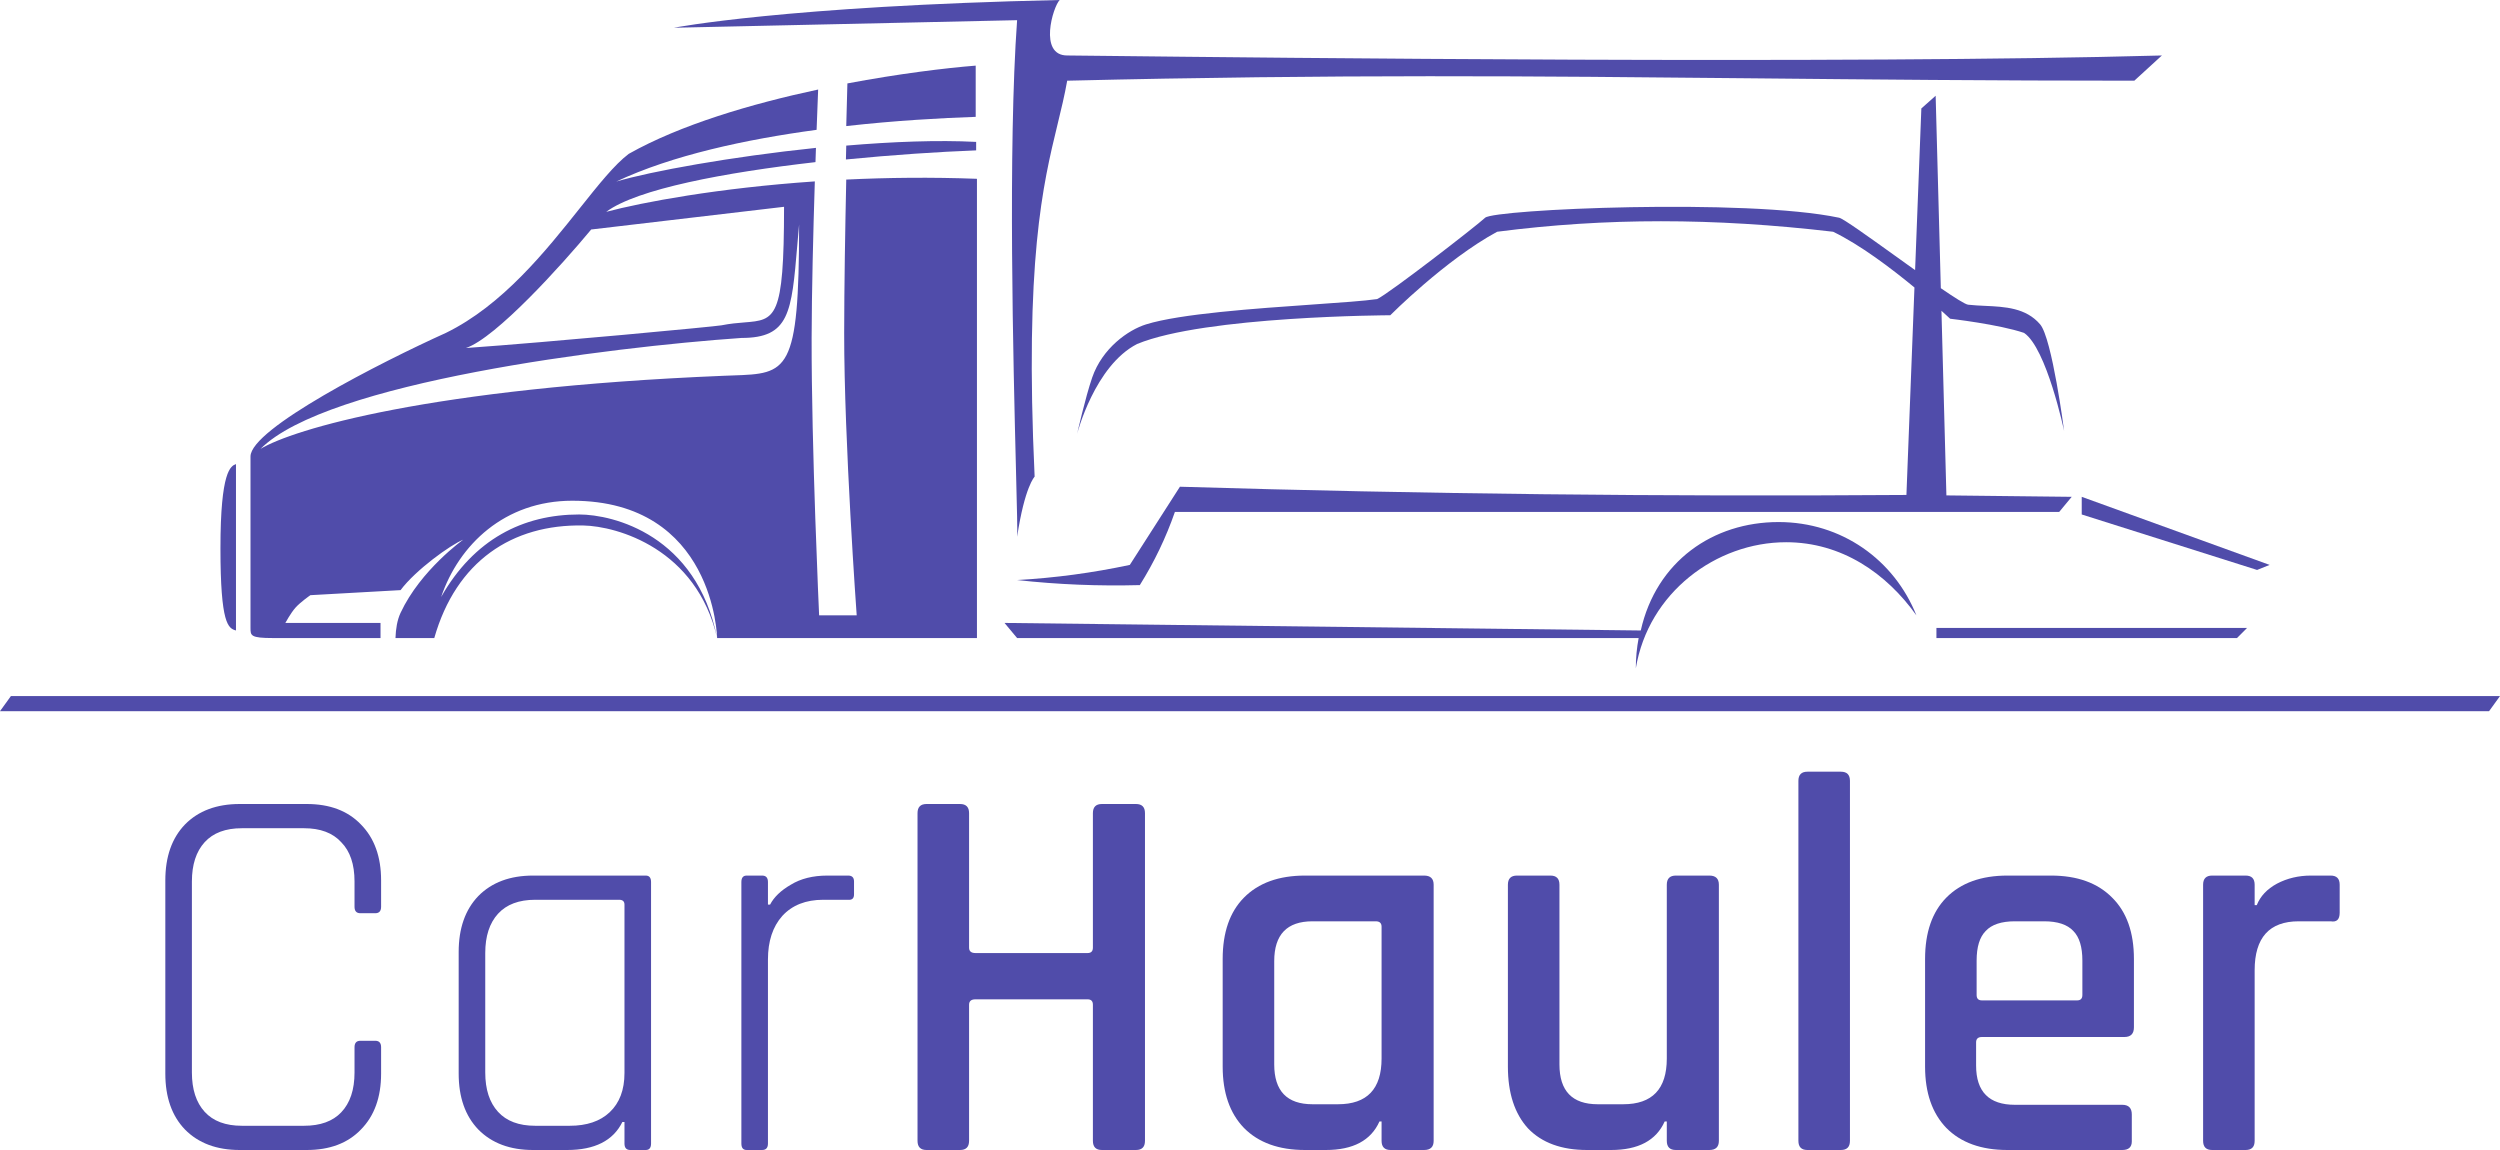 <svg width="100" height="46" viewBox="0 0 100 46" fill="none" xmlns="http://www.w3.org/2000/svg">
    <path d="M40.686 21.469C40.703 21.307 40.678 20.322 40.64 18.831C40.532 14.506 40.316 5.92 40.684 0.807L26.956 1.11C26.956 1.11 31.405 0.242 42.387 0C42.12 0.269 41.532 2.219 42.688 2.219C42.812 2.219 43.358 2.226 44.246 2.236C50.51 2.307 73.809 2.573 86.475 2.219L85.373 3.228C79.626 3.228 74.712 3.179 70.04 3.132C61.354 3.045 53.504 2.966 42.688 3.228C42.582 3.822 42.447 4.379 42.302 4.974C41.719 7.379 40.983 10.414 41.385 19.066C41.385 19.066 40.987 19.467 40.686 21.469Z" fill="#504CAA"/>
    <path d="M40.686 21.469L40.686 21.474L40.685 21.477C40.685 21.478 40.685 21.48 40.685 21.481L40.685 21.482L40.684 21.483L40.684 21.485L40.684 21.487L40.686 21.469Z" fill="#504CAA"/>
    <path d="M45.193 22.596C43.7 22.915 42.207 23.115 40.684 23.202C42.32 23.383 43.948 23.448 45.593 23.404C46.174 22.474 46.635 21.513 46.996 20.478H82.367L82.868 19.873L77.856 19.816L77.658 12.431C77.878 12.629 78.005 12.749 78.005 12.749C78.005 12.749 79.96 12.974 80.962 13.316C81.864 13.921 82.565 17.239 82.565 17.239C82.565 17.239 82.085 13.535 81.605 12.974C81.037 12.309 80.194 12.271 79.396 12.234C79.166 12.223 78.94 12.213 78.725 12.188C78.607 12.174 78.187 11.908 77.633 11.528L77.426 3.83L76.854 4.338L76.604 10.805C76.342 10.618 76.074 10.425 75.811 10.236L75.81 10.236C74.73 9.461 73.73 8.743 73.565 8.709C69.845 7.923 59.766 8.372 59.406 8.709C59.046 9.045 55.566 11.739 55.086 11.963C54.575 12.037 53.624 12.103 52.506 12.181C50.208 12.341 47.203 12.551 45.846 12.974C45.126 13.198 44.092 13.926 43.686 15.106C43.413 15.899 43.086 17.351 43.086 17.351C43.086 17.351 43.788 14.627 45.486 13.759C48.196 12.637 55.611 12.61 55.611 12.61C55.611 12.61 57.816 10.39 59.886 9.27C64.228 8.709 68.537 8.709 73.325 9.27C74.404 9.791 75.645 10.729 76.578 11.499L76.257 19.798C66.566 19.869 56.884 19.76 47.197 19.469L45.193 22.596Z" fill="#504CAA"/>
    <path d="M90.283 22.798L83.269 20.579V19.873L90.784 22.596L90.283 22.798Z" fill="#504CAA"/>
    <path d="M65.433 26.733C65.934 23.706 68.646 21.689 71.445 21.689C73.662 21.689 75.456 22.929 76.656 24.614C75.766 22.392 73.668 20.882 71.142 20.882C68.522 20.882 66.254 22.448 65.631 25.219L40.18 24.917L40.684 25.522H65.546C65.472 25.91 65.433 26.314 65.433 26.733Z" fill="#504CAA"/>
    <path d="M89.882 25.118H77.457V25.522H89.479L89.882 25.118Z" fill="#504CAA"/>
    <path fill-rule="evenodd" clip-rule="evenodd" d="M25.15 6.154C27.212 4.991 30.05 4.153 32.726 3.581C32.709 4.008 32.687 4.559 32.664 5.193C29.834 5.575 26.881 6.211 24.649 7.263C26.017 6.855 29.254 6.267 32.638 5.915C32.632 6.1 32.625 6.291 32.619 6.485C28.99 6.9 25.479 7.559 24.248 8.474C25.7 8.088 28.728 7.521 32.593 7.256C32.529 9.295 32.469 11.646 32.465 13.518C32.455 17.899 32.765 24.614 32.765 24.614H34.268C34.268 24.614 33.764 17.652 33.767 13.316C33.769 11.448 33.807 9.162 33.85 7.183C35.485 7.104 37.244 7.083 39.078 7.152V25.522H28.685C28.685 25.522 28.575 20.029 22.891 20.029C20.186 20.029 18.355 21.79 17.645 23.88C18.956 21.569 20.924 20.579 23.165 20.579C24.532 20.579 27.865 21.404 28.685 25.522C27.865 21.954 24.696 21.046 23.329 21.019C20.486 20.964 18.246 22.45 17.371 25.522H15.819C15.831 25.159 15.888 24.802 16.023 24.513C16.825 22.798 18.528 21.588 18.528 21.588C18.027 21.79 16.624 22.798 16.023 23.605L12.416 23.807C12.416 23.807 12.018 24.081 11.815 24.311C11.627 24.524 11.414 24.917 11.414 24.917H15.221V25.522H10.919C10.02 25.522 10.02 25.422 10.02 25.121V25.118C10.02 22.697 10.02 18.259 10.02 18.259C10.02 17.149 15.23 14.493 17.836 13.316C20.104 12.207 21.827 10.043 23.195 8.325C23.942 7.387 24.584 6.581 25.15 6.154ZM23.647 9.18L31.362 8.272C31.362 12.77 31.021 12.797 29.774 12.897C29.51 12.918 29.207 12.943 28.857 13.013C28.635 13.058 21.977 13.686 18.637 13.921C19.839 13.518 22.478 10.592 23.647 9.18ZM31.892 9.806C31.664 12.51 31.578 13.518 29.659 13.518C24.348 13.887 13.066 15.293 10.421 17.956C11.69 17.183 17.174 15.515 28.958 15.031C29.08 15.026 29.197 15.022 29.31 15.018L29.311 15.018C31.51 14.942 31.964 14.926 31.964 8.978C31.937 9.27 31.914 9.546 31.892 9.806Z" fill="#504CAA"/>
    <path d="M39.046 6.015V5.676C37.516 5.596 35.693 5.668 33.85 5.824C33.846 6.004 33.842 6.19 33.837 6.379C35.707 6.194 37.542 6.073 39.046 6.015Z" fill="#504CAA"/>
    <path d="M33.85 5.043C35.793 4.825 37.615 4.721 39.028 4.674V2.625C37.819 2.721 35.954 2.949 33.896 3.337C33.884 3.759 33.868 4.346 33.85 5.043Z" fill="#504CAA"/>
    <path d="M9.439 25.219V18.561C9.232 18.646 8.818 18.814 8.818 21.933C8.818 24.966 9.128 25.135 9.439 25.219Z" fill="#504CAA"/>
    <path d="M100 27.842H0.437L0 28.447H99.563L100 27.842Z" fill="#504CAA"/>
    <path d="M72.297 46H73.636C73.877 46 73.998 45.878 73.998 45.634V31.234C73.998 30.99 73.877 30.868 73.636 30.868H72.297C72.056 30.868 71.936 30.99 71.936 31.234V45.634C71.936 45.878 72.056 46 72.297 46Z" fill="#504CAA"/>
    <path d="M12.268 46H9.589C8.668 46 7.938 45.727 7.4 45.182C6.875 44.637 6.613 43.891 6.613 42.944V35.216C6.613 34.269 6.875 33.523 7.4 32.978C7.938 32.432 8.668 32.16 9.589 32.16H12.268C13.189 32.16 13.912 32.432 14.436 32.978C14.974 33.523 15.244 34.269 15.244 35.216V36.271C15.244 36.443 15.166 36.529 15.01 36.529H14.415C14.259 36.529 14.181 36.443 14.181 36.271V35.259C14.181 34.571 14.004 34.047 13.649 33.688C13.309 33.315 12.813 33.129 12.161 33.129H9.674C9.022 33.129 8.526 33.315 8.186 33.688C7.846 34.061 7.676 34.585 7.676 35.259V42.901C7.676 43.575 7.846 44.099 8.186 44.472C8.526 44.845 9.022 45.031 9.674 45.031H12.161C12.813 45.031 13.309 44.852 13.649 44.493C14.004 44.12 14.181 43.589 14.181 42.901V41.889C14.181 41.717 14.259 41.631 14.415 41.631H15.01C15.166 41.631 15.244 41.717 15.244 41.889V42.944C15.244 43.891 14.974 44.637 14.436 45.182C13.912 45.727 13.189 46 12.268 46Z" fill="#504CAA"/>
    <path fill-rule="evenodd" clip-rule="evenodd" d="M22.683 46H21.323C20.402 46 19.672 45.727 19.134 45.182C18.609 44.637 18.347 43.891 18.347 42.944V38.079C18.347 37.132 18.609 36.386 19.134 35.84C19.672 35.295 20.402 35.023 21.323 35.023H25.829C25.971 35.023 26.042 35.109 26.042 35.281V45.742C26.042 45.914 25.971 46 25.829 46H25.213C25.057 46 24.979 45.914 24.979 45.742V44.881H24.894C24.526 45.627 23.789 46 22.683 46ZM24.979 42.922V36.185C24.979 36.056 24.908 35.991 24.767 35.991H21.408C20.756 35.991 20.26 36.178 19.92 36.551C19.58 36.924 19.41 37.448 19.41 38.122V42.901C19.41 43.575 19.58 44.099 19.92 44.472C20.26 44.845 20.756 45.031 21.408 45.031H22.79C23.47 45.031 24.001 44.852 24.384 44.493C24.781 44.12 24.979 43.596 24.979 42.922Z" fill="#504CAA"/>
    <path d="M29.867 46H30.484C30.64 46 30.718 45.914 30.718 45.742V38.38C30.718 37.649 30.909 37.067 31.292 36.637C31.688 36.206 32.234 35.991 32.928 35.991H33.928C34.083 36.006 34.161 35.934 34.161 35.776V35.259C34.161 35.102 34.083 35.023 33.928 35.023H33.099C32.517 35.023 32.029 35.145 31.632 35.389C31.235 35.618 30.959 35.884 30.803 36.185H30.718V35.281C30.718 35.109 30.64 35.023 30.484 35.023H29.867C29.726 35.023 29.655 35.109 29.655 35.281V45.742C29.655 45.914 29.726 46 29.867 46Z" fill="#504CAA"/>
    <path d="M38.402 46H37.062C36.822 46 36.701 45.878 36.701 45.634V32.526C36.701 32.282 36.822 32.16 37.062 32.16H38.402C38.642 32.16 38.763 32.282 38.763 32.526V37.907C38.763 38.05 38.848 38.122 39.018 38.122H43.503C43.645 38.122 43.716 38.05 43.716 37.907V32.526C43.716 32.282 43.836 32.16 44.077 32.16H45.438C45.679 32.16 45.799 32.282 45.799 32.526V45.634C45.799 45.878 45.679 46 45.438 46H44.077C43.836 46 43.716 45.878 43.716 45.634V40.188C43.716 40.045 43.645 39.973 43.503 39.973H39.018C38.848 39.973 38.763 40.045 38.763 40.188V45.634C38.763 45.878 38.642 46 38.402 46Z" fill="#504CAA"/>
    <path fill-rule="evenodd" clip-rule="evenodd" d="M52.202 46H53.031C54.122 46 54.838 45.62 55.178 44.859H55.263V45.634C55.263 45.878 55.384 46 55.624 46H56.964C57.219 46 57.346 45.878 57.346 45.634V35.389C57.346 35.145 57.219 35.023 56.964 35.023H52.202C51.153 35.023 50.339 35.317 49.758 35.905C49.191 36.479 48.907 37.297 48.907 38.359V42.664C48.907 43.711 49.191 44.529 49.758 45.117C50.339 45.706 51.153 46 52.202 46ZM55.263 37.067V42.341C55.263 43.561 54.682 44.17 53.52 44.17H52.5C51.479 44.17 50.969 43.639 50.969 42.578V38.445C50.969 37.383 51.479 36.852 52.5 36.852H55.029C55.185 36.852 55.263 36.924 55.263 37.067Z" fill="#504CAA"/>
    <path d="M64.44 46H63.484C62.463 46 61.677 45.713 61.124 45.139C60.586 44.551 60.316 43.726 60.316 42.664V35.389C60.316 35.145 60.437 35.023 60.678 35.023H62.017C62.258 35.023 62.378 35.145 62.378 35.389V42.578C62.378 43.639 62.889 44.17 63.909 44.17H64.929C66.091 44.17 66.672 43.561 66.672 42.341V35.389C66.672 35.145 66.793 35.023 67.034 35.023H68.373C68.628 35.023 68.755 35.145 68.755 35.389V45.634C68.755 45.878 68.628 46 68.373 46H67.034C66.793 46 66.672 45.878 66.672 45.634V44.859H66.587C66.247 45.62 65.531 46 64.44 46Z" fill="#504CAA"/>
    <path fill-rule="evenodd" clip-rule="evenodd" d="M84.89 46H80.298C79.249 46 78.434 45.706 77.853 45.117C77.287 44.529 77.003 43.711 77.003 42.664V38.359C77.003 37.297 77.287 36.479 77.853 35.905C78.434 35.317 79.249 35.023 80.298 35.023H82.041C83.09 35.023 83.905 35.317 84.486 35.905C85.067 36.479 85.357 37.297 85.357 38.359V41.093C85.357 41.351 85.23 41.48 84.975 41.48H79.278C79.122 41.48 79.044 41.552 79.044 41.695V42.621C79.044 43.668 79.561 44.192 80.596 44.192H84.89C85.145 44.192 85.272 44.321 85.272 44.579V45.656C85.272 45.885 85.145 46 84.89 46ZM79.278 40.016H83.083C83.224 40.016 83.295 39.944 83.295 39.801V38.423C83.295 37.878 83.175 37.484 82.934 37.24C82.693 36.981 82.303 36.852 81.765 36.852H80.596C80.057 36.852 79.667 36.981 79.427 37.24C79.186 37.484 79.065 37.878 79.065 38.423V39.801C79.065 39.944 79.136 40.016 79.278 40.016Z" fill="#504CAA"/>
    <path d="M88.486 46H89.825C90.066 46 90.186 45.878 90.186 45.634V38.811C90.186 37.505 90.774 36.852 91.95 36.852H93.226C93.467 36.895 93.587 36.78 93.587 36.508V35.389C93.587 35.145 93.467 35.023 93.226 35.023H92.439C91.943 35.023 91.49 35.13 91.079 35.346C90.682 35.561 90.413 35.848 90.271 36.206H90.186V35.389C90.186 35.145 90.066 35.023 89.825 35.023H88.486C88.245 35.023 88.124 35.145 88.124 35.389V45.634C88.124 45.878 88.245 46 88.486 46Z" fill="#504CAA"/>
</svg>
